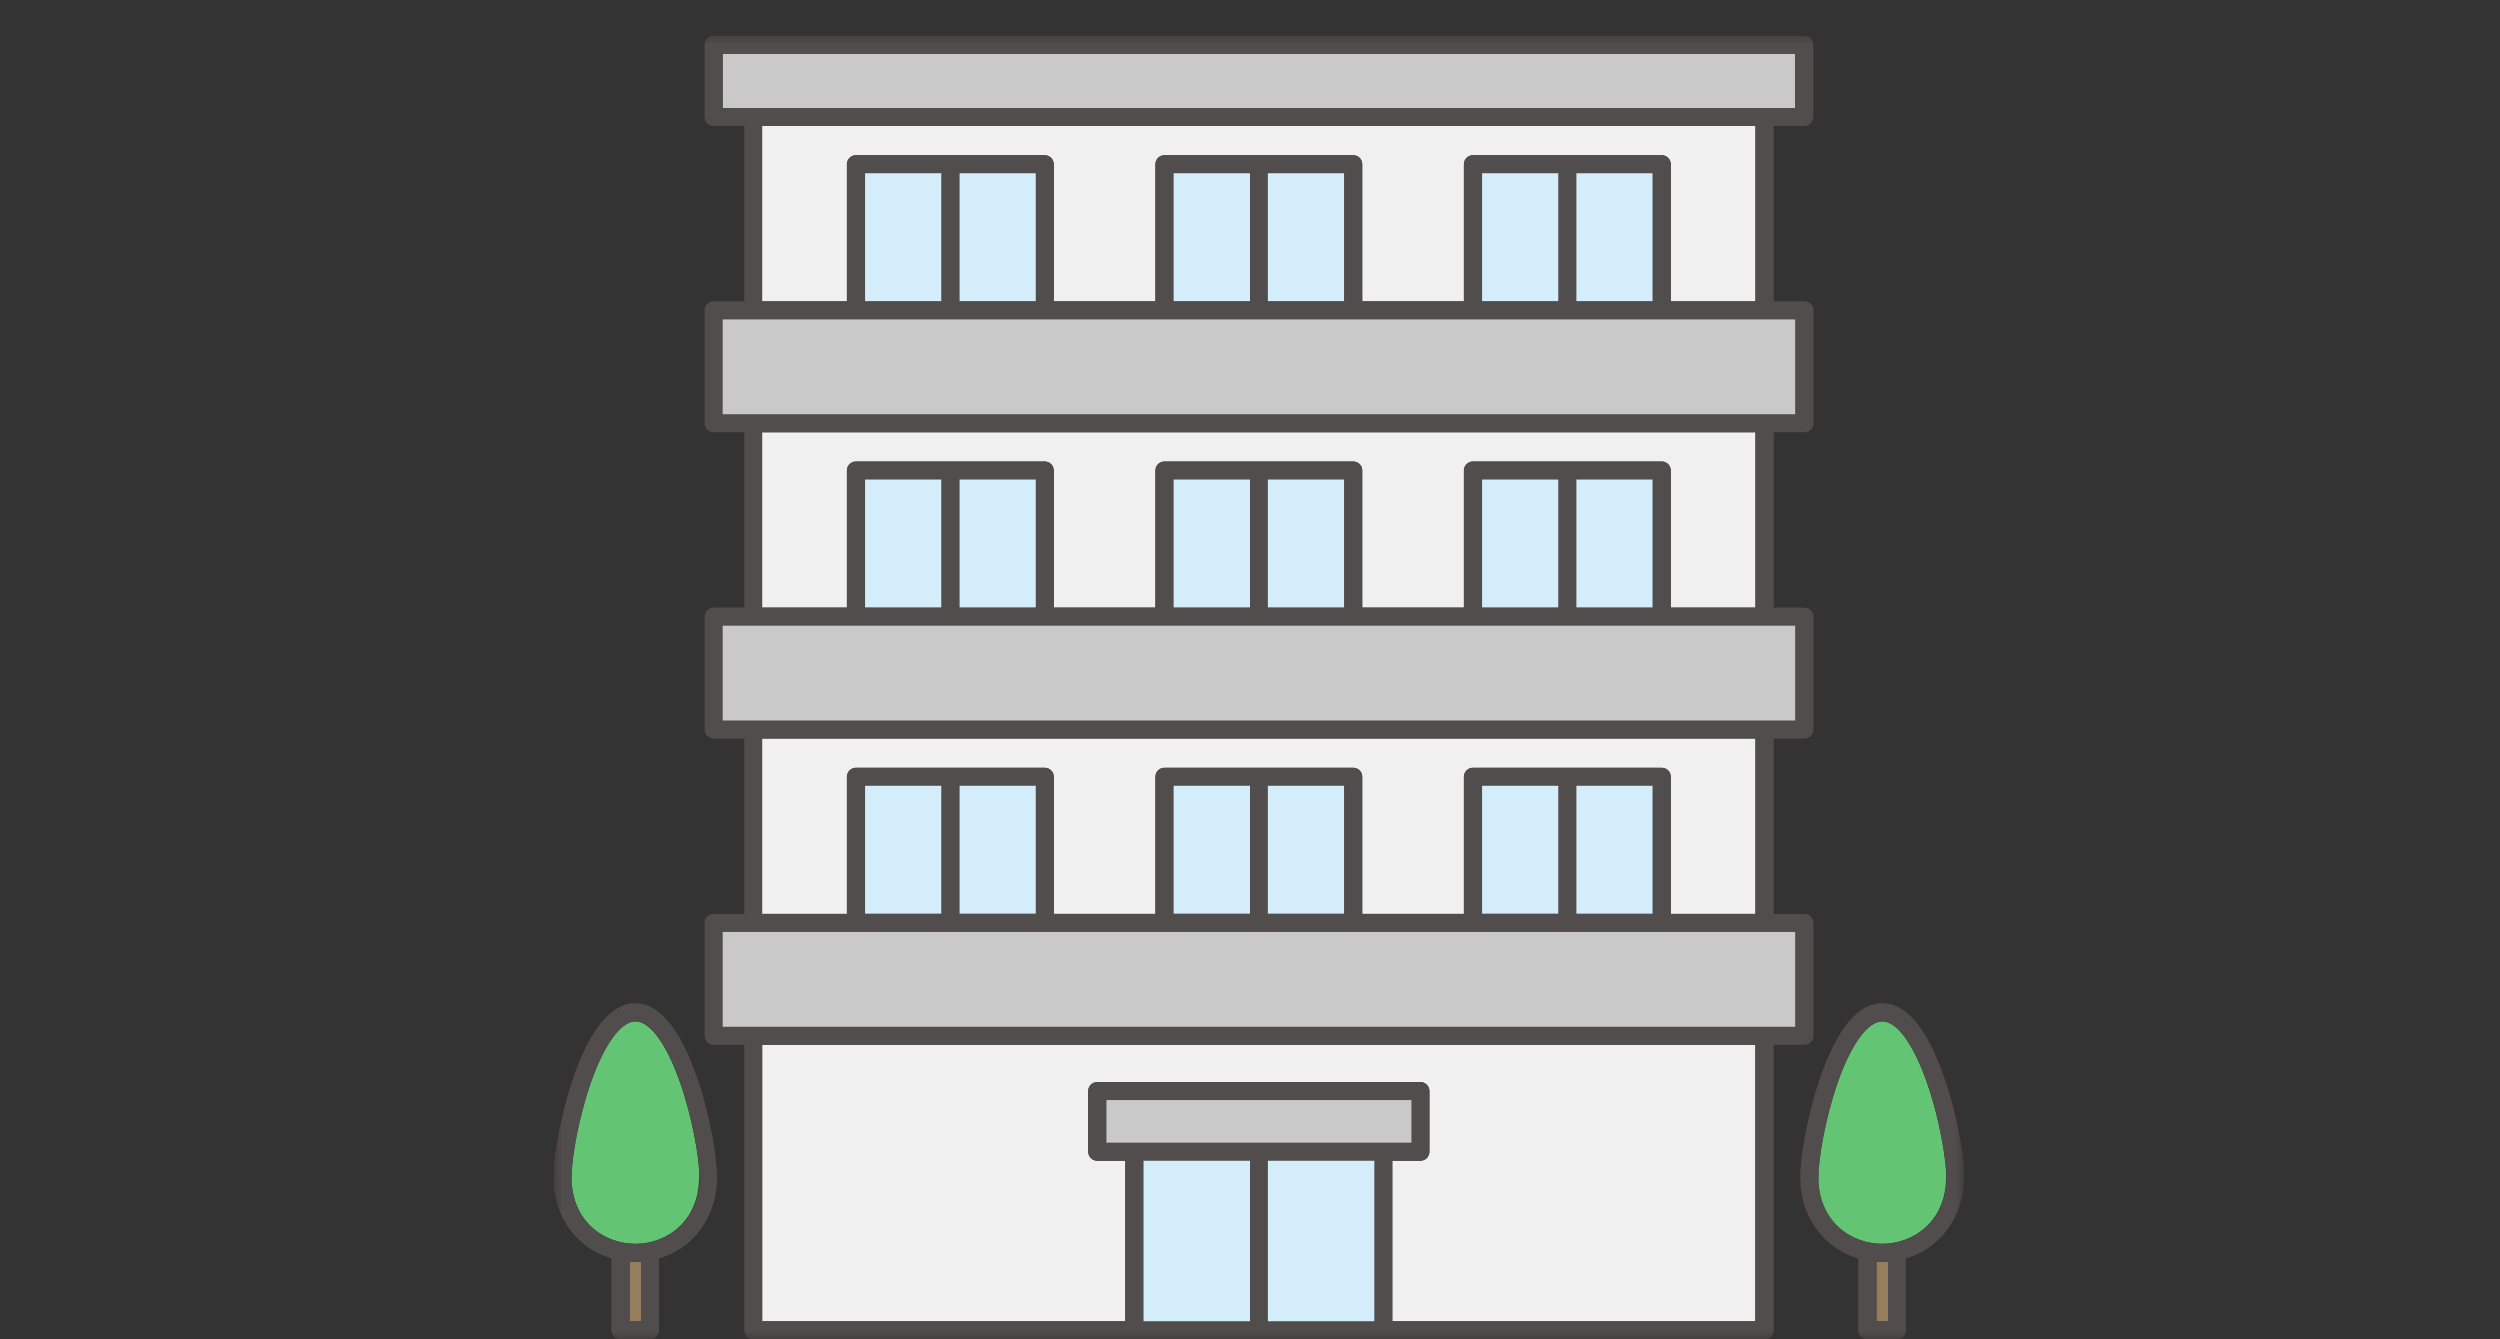 <svg width="140" height="75" viewBox="0 0 140 75" fill="none" xmlns="http://www.w3.org/2000/svg">
<rect x="0" y="0" width="140" height="75" fill="#333333" stroke="none"/>
<g clip-path="url(#clip0_68_2622)">
<mask id="mask0_68_2622" style="mask-type:luminance" maskUnits="userSpaceOnUse" x="31" y="2" width="79" height="73">
<path d="M110 2H31V75H110V2Z" fill="white"/>
</mask>
<g mask="url(#mask0_68_2622)">
<path d="M105.406 70.662C105.294 70.662 105.181 70.662 105.08 70.65V73.991H105.732V70.65C105.619 70.65 105.518 70.662 105.406 70.662Z" fill="#967D5E"/>
<path d="M108.989 65.942C108.989 64.855 108.585 62.568 107.911 60.64C107.158 58.476 106.226 57.198 105.406 57.198C104.586 57.198 103.653 58.487 102.901 60.64C102.227 62.568 101.823 64.855 101.823 65.942C101.823 68.375 103.62 69.653 105.395 69.653C107.169 69.653 108.978 68.375 108.978 65.942" fill="#63C473"/>
<path d="M105.406 69.653C103.631 69.653 101.834 68.375 101.834 65.942C101.834 64.855 102.238 62.568 102.912 60.64C103.665 58.476 104.597 57.198 105.417 57.198C106.237 57.198 107.169 58.487 107.922 60.64C108.596 62.568 109 64.855 109 65.942C109 68.375 107.203 69.653 105.428 69.653M105.08 73.991V70.65C105.192 70.65 105.294 70.65 105.406 70.65C105.518 70.65 105.63 70.65 105.732 70.65V73.991H105.08ZM110 65.942C110 64.788 109.607 62.411 108.866 60.303C107.911 57.568 106.754 56.178 105.406 56.178C104.058 56.178 102.901 57.568 101.946 60.303C101.216 62.411 100.812 64.788 100.812 65.942C100.812 68.151 102.137 69.911 104.058 70.471V74.496C104.058 74.776 104.283 75 104.563 75H106.226C106.507 75 106.731 74.776 106.731 74.496V70.471C108.652 69.911 109.978 68.151 109.978 65.942" fill="#524D4D"/>
<path d="M35.583 70.662C35.471 70.662 35.358 70.662 35.257 70.65V73.991H35.909V70.65C35.796 70.65 35.695 70.662 35.583 70.662Z" fill="#967D5E"/>
<path d="M39.166 65.942C39.166 64.855 38.762 62.568 38.088 60.64C37.335 58.476 36.403 57.198 35.583 57.198C34.763 57.198 33.831 58.487 33.078 60.64C32.404 62.568 32 64.855 32 65.942C32 68.375 33.797 69.653 35.572 69.653C37.346 69.653 39.144 68.375 39.144 65.942" fill="#63C473"/>
<path d="M35.583 69.653C33.808 69.653 32.011 68.375 32.011 65.942C32.011 64.855 32.415 62.568 33.089 60.64C33.842 58.487 34.774 57.198 35.594 57.198C36.414 57.198 37.346 58.487 38.099 60.64C38.773 62.568 39.178 64.855 39.178 65.942C39.178 68.375 37.38 69.653 35.605 69.653M35.257 73.991V70.65C35.37 70.65 35.471 70.662 35.583 70.662C35.695 70.662 35.796 70.662 35.909 70.65V73.991H35.257ZM35.583 56.178C34.246 56.178 33.078 57.568 32.123 60.303C31.393 62.411 30.989 64.788 30.989 65.942C30.989 68.151 32.314 69.911 34.235 70.471V74.496C34.235 74.776 34.46 75 34.74 75H36.403C36.684 75 36.908 74.776 36.908 74.496V70.471C38.829 69.911 40.155 68.151 40.155 65.942C40.155 64.788 39.762 62.411 39.02 60.303C38.065 57.568 36.908 56.178 35.56 56.178" fill="#524D4D"/>
<path d="M42.682 24.207V34.027H47.434V26.348C47.434 26.068 47.658 25.844 47.939 25.844H58.509C58.79 25.844 59.015 26.068 59.015 26.348V34.027H64.71V26.348C64.71 26.068 64.934 25.844 65.215 25.844H75.785C76.066 25.844 76.29 26.068 76.29 26.348V34.027H81.986V26.348C81.986 26.068 82.21 25.844 82.491 25.844H93.061C93.342 25.844 93.567 26.068 93.567 26.348V34.027H98.318V24.207H42.682Z" fill="#F0F0F0"/>
<path d="M98.307 58.51H42.682V73.991H63.013V65.001H61.441C61.16 65.001 60.935 64.776 60.935 64.496V61.099C60.935 60.819 61.16 60.595 61.441 60.595H79.537C79.818 60.595 80.042 60.819 80.042 61.099V64.496C80.042 64.776 79.818 65.001 79.537 65.001H77.964V73.991H98.296V58.51H98.307Z" fill="#F0F0F0"/>
<path d="M42.682 41.358V51.178H47.434V43.499C47.434 43.219 47.658 42.995 47.939 42.995H58.509C58.79 42.995 59.015 43.219 59.015 43.499V51.178H64.71V43.499C64.71 43.219 64.934 42.995 65.215 42.995H75.785C76.066 42.995 76.29 43.219 76.29 43.499V51.178H81.986V43.499C81.986 43.219 82.21 42.995 82.491 42.995H93.061C93.342 42.995 93.567 43.219 93.567 43.499V51.178H98.318V41.358H42.682Z" fill="#F0F0F0"/>
<path d="M42.682 7.056V16.876H47.434V9.197C47.434 8.917 47.658 8.692 47.939 8.692H58.509C58.79 8.692 59.015 8.917 59.015 9.197V16.876H64.71V9.197C64.71 8.917 64.934 8.692 65.215 8.692H75.785C76.066 8.692 76.29 8.917 76.29 9.197V16.876H81.986V9.197C81.986 8.917 82.21 8.692 82.491 8.692H93.061C93.342 8.692 93.567 8.917 93.567 9.197V16.876H98.318V7.056H42.682Z" fill="#F0F0F0"/>
</g>
<path d="M100.531 3.009H40.469V6.047H100.531V3.009Z" fill="#C9C9C9"/>
<mask id="mask1_68_2622" style="mask-type:luminance" maskUnits="userSpaceOnUse" x="31" y="2" width="79" height="73">
<path d="M110 2H31V75H110V2Z" fill="white"/>
</mask>
<g mask="url(#mask1_68_2622)">
<path d="M40.469 3.009H100.531V6.047H40.469V3.009ZM93.555 16.876V9.197C93.555 8.917 93.331 8.692 93.05 8.692H82.48C82.199 8.692 81.974 8.917 81.974 9.197V16.876H76.279V9.197C76.279 8.917 76.055 8.692 75.774 8.692H65.204C64.923 8.692 64.698 8.917 64.698 9.197V16.876H59.003V9.197C59.003 8.917 58.779 8.692 58.498 8.692H47.928C47.647 8.692 47.422 8.917 47.422 9.197V16.876H42.671V7.056H98.295V16.876H93.544H93.555ZM52.713 16.876H48.444V9.713H52.713V16.876ZM58.004 16.876H53.735V9.713H58.004V16.876ZM69.989 16.876H65.72V9.713H69.989V16.876ZM75.279 16.876H71.011V9.713H75.279V16.876ZM87.265 16.876H82.996V9.713H87.265V16.876ZM92.544 16.876H88.276V9.713H92.544V16.876ZM93.555 34.027V26.348C93.555 26.068 93.331 25.844 93.05 25.844H82.48C82.199 25.844 81.974 26.068 81.974 26.348V34.027H76.279V26.348C76.279 26.068 76.055 25.844 75.774 25.844H65.204C64.923 25.844 64.698 26.068 64.698 26.348V34.027H59.003V26.348C59.003 26.068 58.779 25.844 58.498 25.844H47.928C47.647 25.844 47.422 26.068 47.422 26.348V34.027H42.671V24.207H98.295V34.027H93.544H93.555ZM52.713 34.027H48.444V26.864H52.713V34.027ZM58.004 34.027H53.735V26.864H58.004V34.027ZM69.989 34.027H65.72V26.864H69.989V34.027ZM75.279 34.027H71.011V26.864H75.279V34.027ZM87.265 34.027H82.996V26.864H87.265V34.027ZM92.544 34.027H88.276V26.864H92.544V34.027ZM93.555 51.179V43.5C93.555 43.219 93.331 42.995 93.05 42.995H82.48C82.199 42.995 81.974 43.219 81.974 43.5V51.179H76.279V43.5C76.279 43.219 76.055 42.995 75.774 42.995H65.204C64.923 42.995 64.698 43.219 64.698 43.5V51.179H59.003V43.5C59.003 43.219 58.779 42.995 58.498 42.995H47.928C47.647 42.995 47.422 43.219 47.422 43.5V51.179H42.671V41.359H98.295V51.179H93.544H93.555ZM52.713 51.179H48.444V44.015H52.713V51.179ZM58.004 51.179H53.735V44.015H58.004V51.179ZM69.989 51.179H65.72V44.015H69.989V51.179ZM75.279 51.179H71.011V44.015H75.279V51.179ZM87.265 51.179H82.996V44.015H87.265V51.179ZM92.544 51.179H88.276V44.015H92.544V51.179ZM77.975 65.001H79.548C79.829 65.001 80.053 64.776 80.053 64.496V61.099C80.053 60.819 79.829 60.595 79.548 60.595H61.452C61.171 60.595 60.947 60.819 60.947 61.099V64.496C60.947 64.776 61.171 65.001 61.452 65.001H63.025V73.991H42.682V58.51H98.307V73.991H77.975V65.001ZM71 65.001H76.964V73.991H71V65.001ZM64.024 65.001H69.989V73.991H64.024V65.001ZM61.958 61.604H79.043V63.992H61.958V61.604ZM100.531 57.501H40.469V52.188H100.531V57.501ZM100.531 40.35H40.469V35.036H100.531V40.35ZM100.531 23.198H40.469V17.885H100.531V23.198ZM101.036 7.056C101.317 7.056 101.542 6.832 101.542 6.551V2.504C101.542 2.224 101.317 2 101.036 2H39.964C39.683 2 39.458 2.224 39.458 2.504V6.551C39.458 6.832 39.683 7.056 39.964 7.056H41.682V16.876H39.964C39.683 16.876 39.458 17.1 39.458 17.38V23.703C39.458 23.983 39.683 24.207 39.964 24.207H41.682V34.027H39.964C39.683 34.027 39.458 34.251 39.458 34.532V40.854C39.458 41.134 39.683 41.359 39.964 41.359H41.682V51.179H39.964C39.683 51.179 39.458 51.403 39.458 51.683V58.005C39.458 58.286 39.683 58.51 39.964 58.51H41.682V74.496C41.682 74.776 41.907 75 42.188 75H98.823C99.104 75 99.329 74.776 99.329 74.496V58.51H101.047C101.328 58.51 101.553 58.286 101.553 58.005V51.683C101.553 51.403 101.328 51.179 101.047 51.179H99.329V41.359H101.047C101.328 41.359 101.553 41.134 101.553 40.854V34.532C101.553 34.251 101.328 34.027 101.047 34.027H99.329V24.207H101.047C101.328 24.207 101.553 23.983 101.553 23.703V17.38C101.553 17.1 101.328 16.876 101.047 16.876H99.329V7.056H101.047H101.036Z" fill="#524D4D"/>
</g>
<path d="M100.531 17.885H40.469V23.198H100.531V17.885Z" fill="#C9C9C9"/>
<path d="M58.004 9.701H53.735V16.865H58.004V9.701Z" fill="#D4EDFA"/>
<path d="M52.713 9.701H48.444V16.865H52.713V9.701Z" fill="#D4EDFA"/>
<path d="M75.268 9.701H71V16.865H75.268V9.701Z" fill="#D4EDFA"/>
<path d="M70 9.701H65.721V16.865H70V9.701Z" fill="#D4EDFA"/>
<path d="M92.544 9.701H88.276V16.865H92.544V9.701Z" fill="#D4EDFA"/>
<path d="M87.265 9.701H82.996V16.865H87.265V9.701Z" fill="#D4EDFA"/>
<path d="M100.531 35.036H40.469V40.35H100.531V35.036Z" fill="#C9C9C9"/>
<path d="M58.004 26.853H53.735V34.016H58.004V26.853Z" fill="#D4EDFA"/>
<path d="M52.713 26.853H48.444V34.016H52.713V26.853Z" fill="#D4EDFA"/>
<path d="M75.268 26.853H71V34.016H75.268V26.853Z" fill="#D4EDFA"/>
<path d="M70 26.853H65.721V34.016H70V26.853Z" fill="#D4EDFA"/>
<path d="M92.544 26.853H88.276V34.016H92.544V26.853Z" fill="#D4EDFA"/>
<path d="M87.265 26.853H82.996V34.016H87.265V26.853Z" fill="#D4EDFA"/>
<path d="M100.531 52.188H40.469V57.501H100.531V52.188Z" fill="#C9C9C9"/>
<path d="M58.004 44.004H53.735V51.167H58.004V44.004Z" fill="#D4EDFA"/>
<path d="M52.713 44.004H48.444V51.167H52.713V44.004Z" fill="#D4EDFA"/>
<path d="M75.268 44.004H71V51.167H75.268V44.004Z" fill="#D4EDFA"/>
<path d="M70 44.004H65.721V51.167H70V44.004Z" fill="#D4EDFA"/>
<path d="M92.544 44.004H88.276V51.167H92.544V44.004Z" fill="#D4EDFA"/>
<path d="M87.265 44.004H82.996V51.167H87.265V44.004Z" fill="#D4EDFA"/>
<path d="M76.965 65.001H71V73.991H76.965V65.001Z" fill="#D4EDFA"/>
<path d="M70 65.001H64.035V73.991H70V65.001Z" fill="#D4EDFA"/>
<path d="M79.043 61.604H61.958V63.992H79.043V61.604Z" fill="#C9C9C9"/>
</g>
<defs>
<clipPath id="clip0_68_2622">
<rect width="79" height="73" fill="white" transform="translate(31 2)"/>
</clipPath>
</defs>
</svg>
